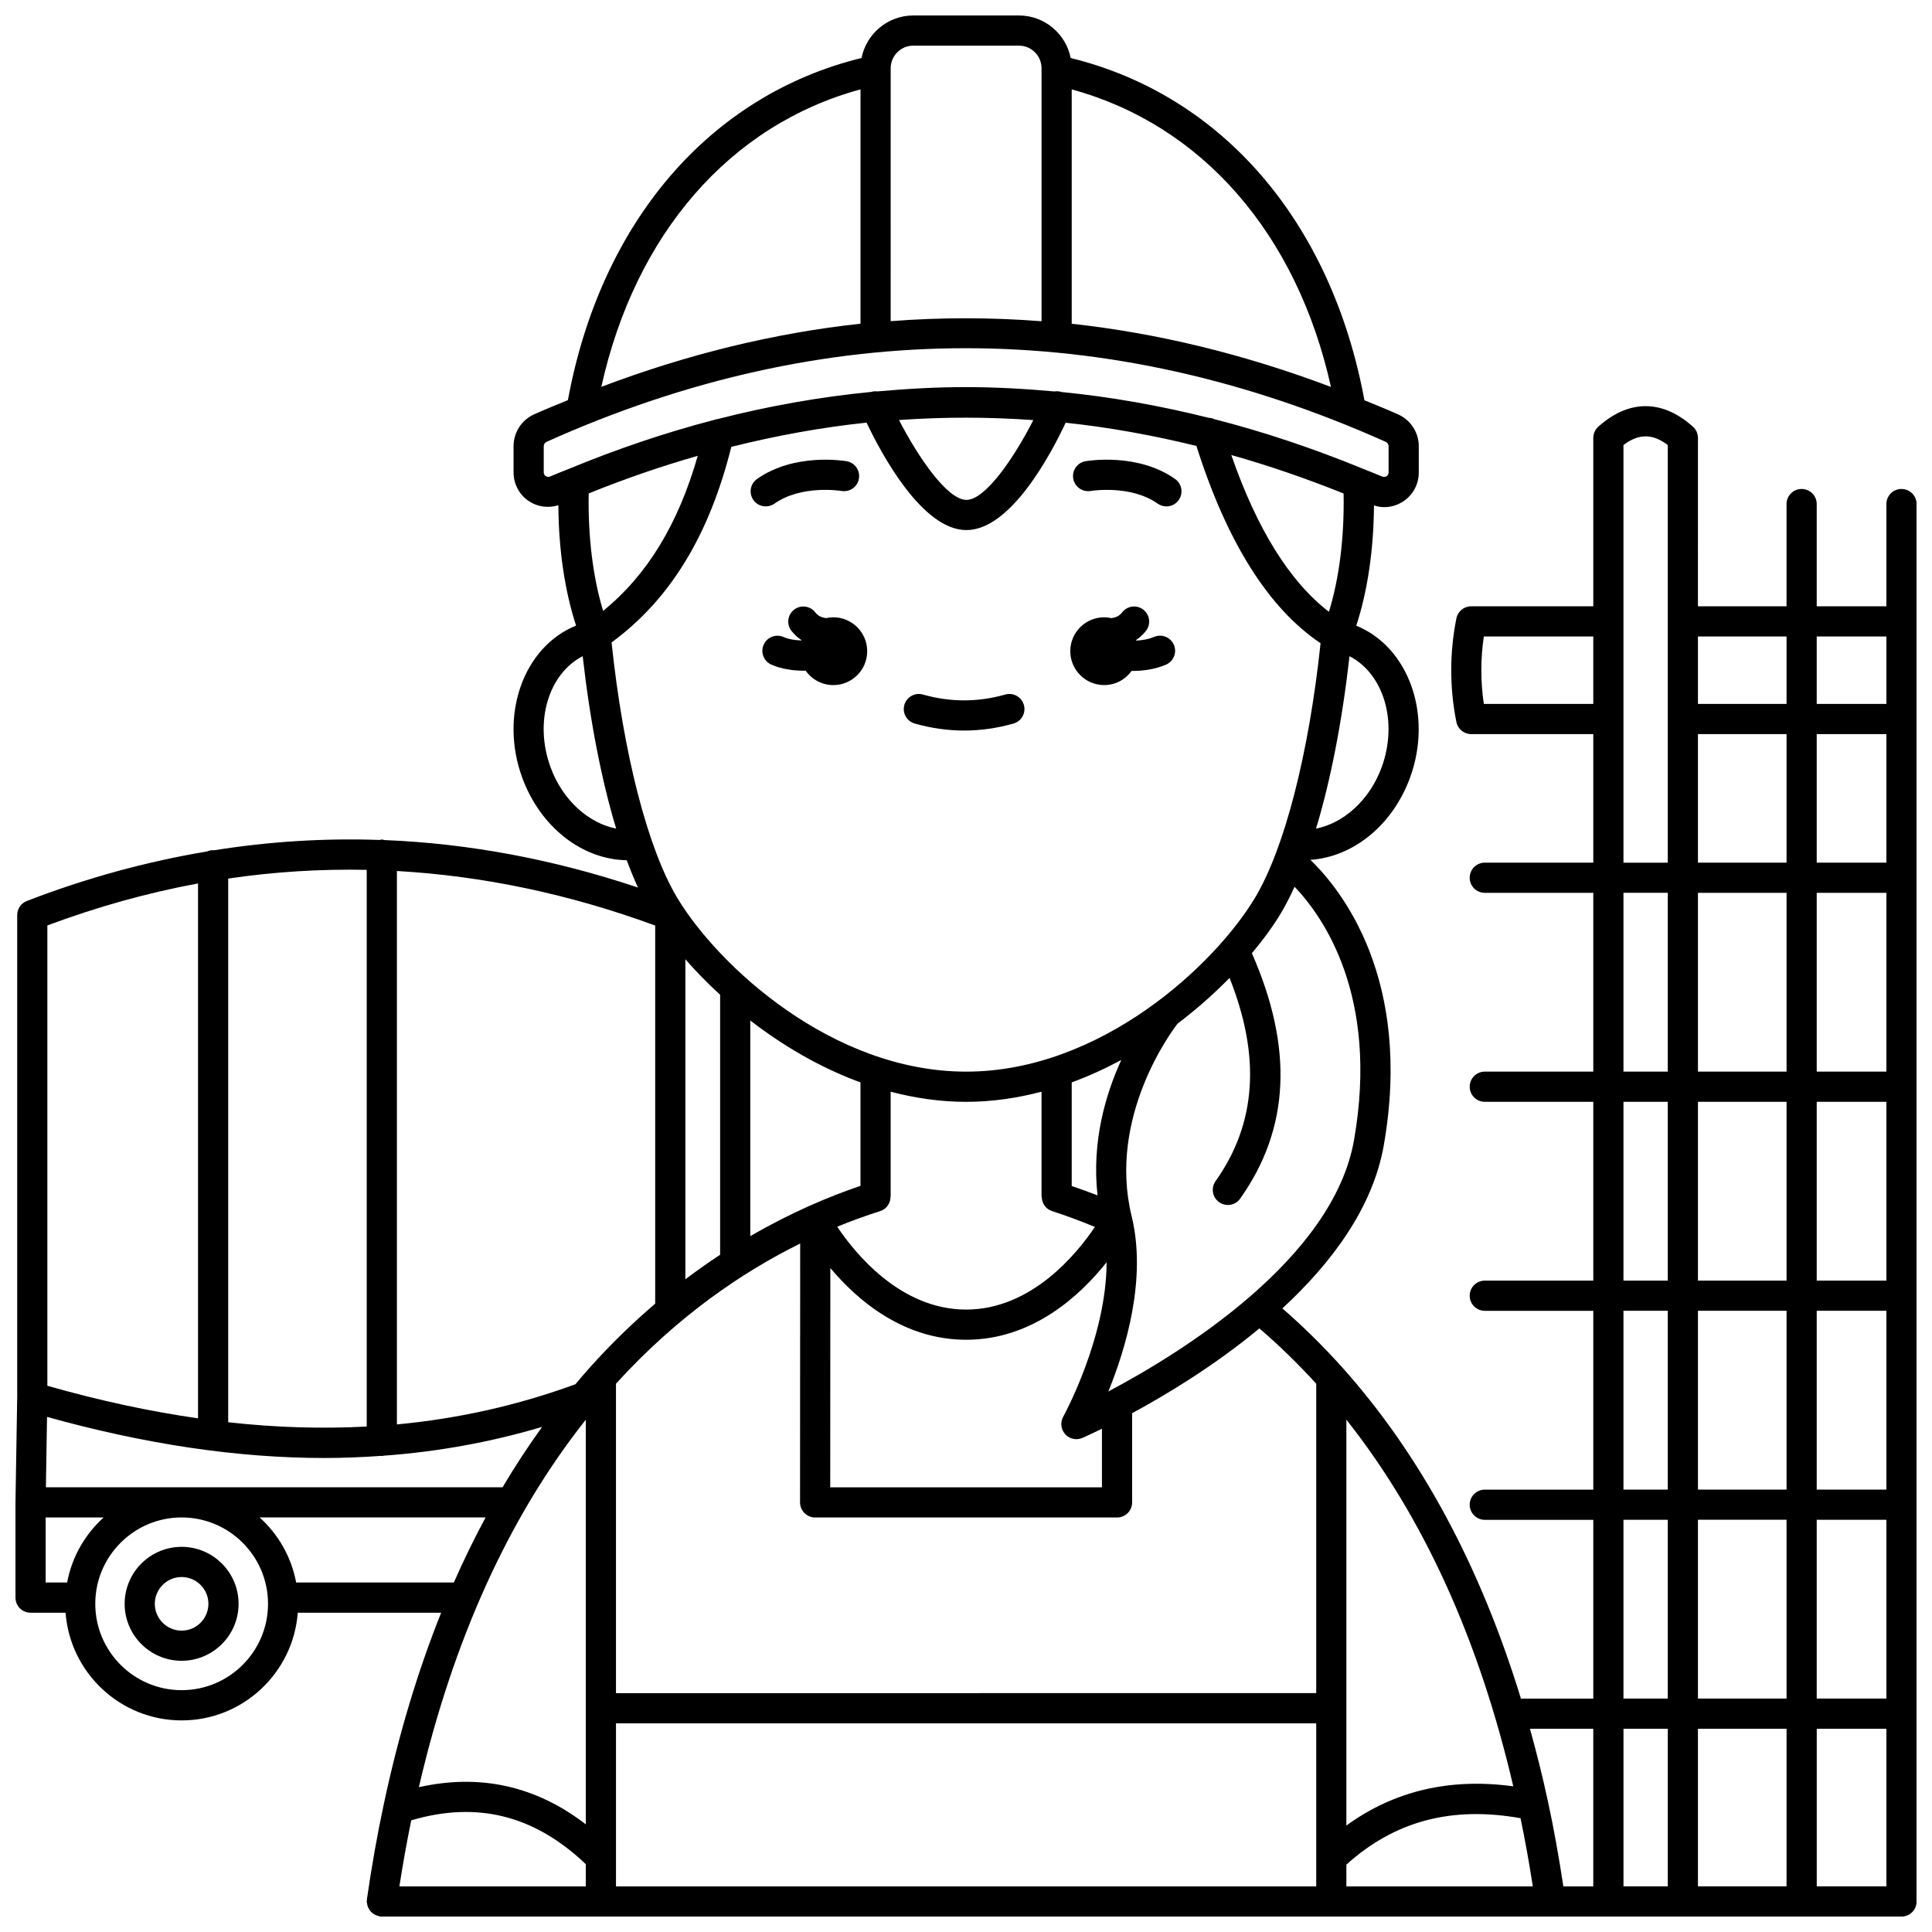 <?xml version="1.0" encoding="UTF-8"?>
<!-- Uploaded to: SVG Repo, www.svgrepo.com, Generator: SVG Repo Mixer Tools -->
<svg width="800px" height="800px" version="1.1" viewBox="144 144 512 512" xmlns="http://www.w3.org/2000/svg">
 <defs>
  <clipPath id="a">
   <path d="m148.09 148.09h503.81v503.81h-503.81z"/>
  </clipPath>
 </defs>
 <path d="m436.62 325.55c3.008 0 5.652-1.492 7.281-3.758 0.082 0 0.164 0.012 0.25 0.012 2.941 0 6.062-0.469 8.84-1.664 2.031-0.871 2.973-3.223 2.098-5.25-0.871-2.035-3.234-2.981-5.25-2.098-1.469 0.629-3.129 0.891-4.738 0.965-0.016-0.043-0.023-0.09-0.039-0.133 0.98-0.684 1.891-1.469 2.656-2.469 1.348-1.75 1.016-4.258-0.738-5.602-1.746-1.352-4.262-1.012-5.602 0.738-0.758 0.988-1.754 1.371-2.824 1.52-0.629-0.141-1.273-0.223-1.938-0.223-4.957 0-8.98 4.023-8.98 8.98 0.004 4.961 4.027 8.98 8.984 8.98z"/>
 <path d="m364.83 307.59c-0.668 0-1.312 0.082-1.938 0.223-1.066-0.145-2.066-0.531-2.828-1.52-1.344-1.746-3.856-2.078-5.606-0.734-1.75 1.348-2.082 3.859-0.734 5.606 0.766 0.996 1.68 1.781 2.66 2.465-0.012 0.031-0.02 0.062-0.027 0.098-1.691-0.062-3.383-0.32-4.691-0.902-2.031-0.906-4.387 0.008-5.281 2.019-0.902 2.016 0.004 4.383 2.019 5.281 2.59 1.16 5.723 1.625 8.742 1.625 0.121 0 0.234-0.016 0.355-0.02 1.625 2.312 4.297 3.828 7.336 3.828 4.957 0 8.98-4.023 8.98-8.98-0.008-4.965-4.027-8.988-8.988-8.988z"/>
 <path d="m346.93 278.2c0.797 0 1.598-0.238 2.301-0.73 7.172-5.055 17.523-3.398 17.766-3.363 2.211 0.359 4.246-1.074 4.621-3.246 0.387-2.176-1.066-4.25-3.242-4.629-0.559-0.098-13.773-2.328-23.754 4.703-1.805 1.273-2.238 3.762-0.965 5.574 0.781 1.105 2.019 1.691 3.273 1.691z"/>
 <path d="m433.04 274.11c0.105-0.02 10.543-1.727 17.766 3.363 0.699 0.492 1.504 0.73 2.301 0.73 1.254 0 2.496-0.586 3.269-1.695 1.273-1.805 0.84-4.297-0.965-5.574-9.969-7.031-23.188-4.801-23.75-4.703-2.172 0.383-3.613 2.445-3.242 4.617 0.379 2.18 2.484 3.633 4.621 3.262z"/>
 <path d="m192.13 553.93c-8.324 0-15.098 6.773-15.098 15.098 0 8.324 6.773 15.098 15.098 15.098 8.324 0 15.098-6.773 15.098-15.098 0-8.324-6.773-15.098-15.098-15.098zm0 22.203c-3.914 0-7.102-3.188-7.102-7.102s3.188-7.102 7.102-7.102c3.914 0 7.102 3.188 7.102 7.102s-3.188 7.102-7.102 7.102z"/>
 <g clip-path="url(#a)">
  <path d="m647.91 273.58c-2.211 0-4 1.789-4 4v27.098h-18.461v-27.098c0-2.211-1.789-4-4-4-2.211 0-4 1.789-4 4v27.098h-23.48l0.004-44.625c0-1.137-0.484-2.219-1.328-2.977-8.086-7.25-16.984-7.258-25.078 0-0.844 0.754-1.328 1.84-1.328 2.977v44.625h-32.367c-1.91 0-3.551 1.348-3.918 3.219-1.812 9.102-1.812 18.328 0 27.43 0.371 1.871 2.012 3.219 3.918 3.219h32.367v34.066h-28.754c-2.211 0-4 1.789-4 4s1.789 4 4 4h28.754v47.379h-28.754c-2.211 0-4 1.789-4 4 0 2.211 1.789 4 4 4h28.754v47.387h-28.754c-2.211 0-4 1.789-4 4s1.789 4 4 4h28.754v47.391h-28.754c-2.211 0-4 1.789-4 4s1.789 4 4 4h28.754v47.387h-19.176c-10.707-34.973-26.492-64.449-47.277-87.691-5.156-5.746-10.508-11-15.941-15.727 12.945-11.953 23.957-26.582 26.875-43.234 7.731-44.191-11.422-67.887-19.449-75.637 11.285-0.766 21.738-9.102 26.383-21.73 6.106-16.609-0.289-34.648-14.23-40.324 2.996-9.152 4.617-20.16 4.691-31.863 0.879 0.27 1.773 0.449 2.68 0.449 1.773 0 3.543-0.512 5.078-1.523 2.578-1.699 4.117-4.559 4.117-7.648v-6.969c0-3.637-2.144-6.949-5.457-8.434-2.981-1.336-5.961-2.523-8.945-3.75-8.762-47.242-37.625-80.82-77.848-90.703-1.27-6.418-6.938-11.273-13.719-11.273h-27.988c-6.781 0-12.441 4.856-13.719 11.266-40.238 9.871-69.094 43.445-77.816 90.672-2.988 1.234-5.977 2.43-8.961 3.773-3.309 1.488-5.441 4.793-5.441 8.426v6.961c0 3.094 1.543 5.957 4.121 7.652 2.312 1.52 5.125 1.844 7.75 1.051 0.074 11.699 1.699 22.715 4.695 31.887-13.965 5.664-20.367 23.711-14.254 40.332 4.82 13.113 15.898 21.676 27.68 21.848 0.957 2.578 1.953 5 2.981 7.242-22.391-7.492-44.812-11.676-67.164-12.582-0.242-0.043-0.465-0.145-0.719-0.145-0.199 0-0.375 0.082-0.566 0.117-14.688-0.512-29.344 0.406-43.949 2.742-0.066-0.004-0.121-0.039-0.188-0.039-0.566 0-1.098 0.125-1.586 0.336-16.008 2.688-31.949 7.016-47.781 13.129-1.539 0.59-2.559 2.078-2.559 3.731v127.7l-0.457 27.887c0 0.012 0.008 0.023 0.008 0.035s-0.008 0.02-0.008 0.031v25.234c0 2.211 1.789 4 4 4h9.273c1.207 15.934 14.527 28.539 30.77 28.539 16.238 0 29.559-12.602 30.766-28.539h38.004c-6.289 15.699-11.398 32.73-15.273 51.062-1.664 7.754-3.144 16.129-4.41 24.902-0.012 0.074 0.02 0.145 0.012 0.219-0.012 0.125-0.07 0.227-0.07 0.352 0 0.223 0.094 0.414 0.129 0.629 0.031 0.199 0.055 0.395 0.121 0.586 0.102 0.309 0.242 0.578 0.41 0.848 0.105 0.168 0.195 0.328 0.324 0.48 0.195 0.234 0.426 0.418 0.668 0.605 0.172 0.133 0.336 0.258 0.531 0.355 0.258 0.133 0.523 0.211 0.809 0.289 0.16 0.043 0.297 0.141 0.465 0.164 0.184 0.023 0.363 0.035 0.539 0.035 0.004 0 0.008 0.004 0.012 0.004h344.82l57.918-0.004c2.211 0 4-1.789 4-4l-0.004-313.36v-56.969c0-2.207-1.785-3.996-3.996-3.996zm-53.938 320.56v-47.387h23.48v47.387zm23.48 7.996v41.773h-23.48v-41.773zm-23.48-263.59h23.48v34.066h-23.48zm31.477 144.83v-47.387h18.461v47.387zm18.461 7.996v47.391h-18.461v-47.391zm-18.461-63.379v-47.387h18.461v47.387zm0-55.383v-34.066h18.461v34.066zm-7.996 7.996v47.387h-23.48v-47.387zm0 55.383v47.387h-23.48v-47.387zm0 55.383v47.391h-23.48v-47.391zm7.996 55.383h18.461v47.387h-18.461zm18.461-234.08v17.875h-18.461v-17.875zm-26.457 0v17.875h-23.48v-17.875zm-80.223 17.871c-0.883-5.984-0.883-11.883 0-17.875h29.004v17.875zm37.004-68.613c4.059-3.066 7.691-3.059 11.742 0v46.727c0 0.008-0.004 0.012-0.004 0.02 0 0.008 0.004 0.012 0.004 0.02v25.832c0 0.008-0.004 0.012-0.004 0.02s0.004 0.012 0.004 0.02v38.047h-11.742zm0 118.67h11.742v47.387h-11.742zm0 55.383h11.742v47.387h-11.742zm0 55.383h11.742v47.391h-11.742zm0 55.383h11.742v47.387h-11.742zm-8 55.383v41.773h-7.926c-1.184-7.75-2.519-15.301-4.059-22.391-1.422-6.644-3.051-13.078-4.797-19.383l16.781-0.004zm-266.99-81.906v107.24c-13.211-10.184-28.039-13.48-44.242-9.844 9.039-39 23.871-71.695 44.242-97.395zm-142.78-0.738c25.977 7.231 50.418 10.891 73.559 10.891 5.039 0 10-0.215 14.922-0.559 0.082 0.004 0.152 0.047 0.234 0.047 0.16 0 0.301-0.07 0.457-0.094 14.488-1.055 28.473-3.606 42.039-7.641-3.691 5.102-7.188 10.438-10.492 16.012h-121.02zm149.61-205.25c15.449-11.305 25.863-28.305 31.73-51.824 11.93-2.977 23.883-5.16 35.848-6.418 4.008 8.434 14.766 28.473 26.465 28.473 11.688 0 22.324-19.988 26.297-28.449 11.555 1.223 23.102 3.328 34.648 6.148 8.055 25.449 19.109 43.023 32.902 52.289-3.106 29.32-9.559 54.43-17.395 67.496-10.676 17.797-40.906 46.035-76.539 46.035-35.633 0-65.863-28.242-76.543-46.043-7.859-13.098-14.32-38.301-17.414-67.707zm-6.066-39.48c9.617-3.883 19.254-7.215 28.902-9.969-5.18 18.137-13.445 31.66-25.078 41.094-2.703-8.918-4.031-19.691-3.824-31.125zm82.238-19.453c11.859-0.836 23.727-0.828 35.594 0.02-5.047 9.918-12.684 21.145-17.727 21.145s-12.754-11.238-17.867-21.164zm117.82 19.473c0.211 11.543-1.133 22.406-3.887 31.352-10.387-7.988-19.066-21.91-25.871-41.547 9.93 2.797 19.848 6.211 29.758 10.195zm-74.305 244.66c-0.836 1.5-0.625 3.367 0.531 4.637 0.773 0.855 1.859 1.312 2.961 1.312 0.539 0 1.082-0.109 1.594-0.332 0.43-0.188 2.309-1.023 5.176-2.422v15.52l-72.004-0.004 0.027-58.117c7.18 8.562 19.355 19.012 35.996 19.012 17.625 0 30.234-11.746 37.211-20.531 0 20.004-11.355 40.68-11.492 40.926zm-53.727-88.598v27.422c-8.504 2.875-18.52 7.121-29.203 13.324v-57.16c8.477 6.57 18.363 12.453 29.203 16.414zm5.223 34.109c1.699-0.539 2.731-2.109 2.734-3.801h0.039v-27.84c6.422 1.684 13.105 2.684 19.992 2.684s13.57-0.996 19.992-2.684v27.84h0.066c0.004 1.684 1.031 3.254 2.719 3.797 4.031 1.297 7.746 2.711 11.359 4.203-4.785 7.109-16.812 21.898-34.125 21.898-17.391 0-29.418-14.875-34.168-21.961 4.066-1.664 7.887-3.023 11.391-4.137zm57.602-4.168c-2.203-0.863-4.512-1.68-6.844-2.481v-27.461c4.562-1.668 8.945-3.688 13.141-5.945-4.18 9.109-7.887 21.727-6.297 35.887zm-100.02-53.156v68.887c-3.039 2-6.113 4.168-9.207 6.504l-0.004-84.801c2.711 3.113 5.816 6.285 9.211 9.41zm-17.207 81.855c-5.769 4.93-11.543 10.477-17.203 16.789-0.016 0.012-0.023 0.027-0.039 0.043-0.043 0.047-0.09 0.094-0.133 0.145-1.281 1.426-2.523 2.898-3.762 4.375-15.172 5.555-30.898 9.109-47.312 10.648v-146.66c22.785 1.293 45.633 6.082 68.449 14.453zm-64.648 136.92c17.48-5.152 32.645-1.336 46.254 11.613l0.004 5.894h-49.402c0.941-6.094 2-11.949 3.144-17.508zm54.258 10.008v-0.199-35.516h185.57v35.48 0.109 7.625h-185.57zm237.79-19.02c-16.766-2.289-31.586 1.195-44.227 10.391v-107.55c20.352 25.68 35.184 58.297 44.227 97.16zm-44.227 20.75c12.762-11.543 27.914-15.566 46.152-12.301 1.207 5.789 2.289 11.84 3.258 18.07h-49.41zm-7.996-127.45v82l-185.57 0.004v-82.004c16.379-18.02 33.672-29.656 48.816-37.145l-0.035 68.598c0 1.062 0.418 2.082 1.172 2.832 0.75 0.746 1.762 1.172 2.824 1.172h80.008c2.211 0 4-1.789 4-4v-23.641c9.188-4.969 21.844-12.621 33.727-22.469 5.125 4.391 10.172 9.297 15.059 14.652zm10.023-64.578c-5.535 31.621-45.922 56.477-65.113 66.637 4.625-11.328 10.23-29.871 6.176-46.449-6.488-26.512 10.992-49.516 12.18-51.035 5.113-3.871 9.727-7.984 13.766-12.117 8.32 20.926 7.109 38.598-3.707 53.867-1.277 1.805-0.848 4.297 0.953 5.578 0.703 0.496 1.508 0.734 2.309 0.734 1.25 0 2.488-0.582 3.266-1.688 13.145-18.566 14.145-39.867 3.102-65.027 3.094-3.699 5.703-7.289 7.652-10.547 1.262-2.102 2.481-4.484 3.656-7.074 7.457 7.793 22.461 28.801 15.762 67.121zm7.309-98.746c-3.184 8.656-10.039 14.77-17.379 16.223 3.856-12.746 6.914-28.352 8.871-45.695 9.07 4.672 12.93 17.434 8.508 29.473zm-13.426-100.83c-22.852-8.621-45.77-14.238-68.699-16.742v-62.105c34.535 9.414 59.695 38.301 68.699 78.848zm-110.68-90.445h27.988c3.309 0 5.996 2.691 5.996 5.996v67.039c-13.332-1.039-26.66-1.047-39.984-0.02l0.004-67.016c0-3.309 2.691-6 5.996-6zm-13.996 11.59v62.098c-22.953 2.488-45.863 8.098-68.68 16.73 8.984-40.547 34.133-69.43 68.68-78.828zm-83.422 102.48c-0.238-0.156-0.52-0.453-0.52-0.973v-6.961c0-0.48 0.293-0.938 0.727-1.133 73.637-33.094 148.48-33.094 222.44 0.008 0.434 0.195 0.727 0.648 0.727 1.133v6.969c0 0.52-0.281 0.812-0.52 0.969-0.211 0.141-0.641 0.34-1.207 0.098-1.559-0.672-3.117-1.242-4.676-1.887-0.113-0.047-0.211-0.098-0.328-0.133-13.113-5.391-26.254-9.797-39.414-13.168-0.477-0.227-0.992-0.348-1.531-0.367-12.992-3.25-26-5.551-39.004-6.832-0.633-0.219-1.266-0.25-1.895-0.152-7.836-0.715-15.676-1.148-23.512-1.148-7.785 0-15.566 0.434-23.344 1.137-0.547-0.074-1.098-0.035-1.66 0.133-13.574 1.32-27.137 3.723-40.676 7.188-0.34 0.031-0.648 0.121-0.961 0.23-12.855 3.344-25.684 7.684-38.473 12.965-0.059 0.02-0.117 0.047-0.176 0.07-1.594 0.66-3.199 1.25-4.793 1.941-0.566 0.262-1.004 0.051-1.207-0.086zm1.297 77.199c-4.426-12.043-0.566-24.805 8.504-29.473 1.961 17.336 5.016 32.945 8.871 45.695-7.348-1.445-14.191-7.559-17.375-16.223zm-48.727 27.152v147.53c-11.867 0.637-24.082 0.273-36.711-1.137v-144.08c12.203-1.805 24.445-2.559 36.711-2.312zm-84.637 14.734c13.242-4.945 26.559-8.656 39.93-11.129v141.75c-12.883-1.848-26.172-4.707-39.93-8.629zm-0.453 156.89h15.375c-4.926 4.449-8.418 10.449-9.68 17.238l-5.695-0.004zm36.043 45.77c-12.621 0-22.891-10.266-22.891-22.887 0-12.625 10.27-22.887 22.891-22.887 12.625 0 22.887 10.266 22.887 22.887s-10.266 22.887-22.887 22.887zm30.34-28.539c-1.262-6.789-4.75-12.781-9.676-17.238h59.883c-2.984 5.539-5.789 11.281-8.414 17.238zm351.76 80.531v-41.773h11.742v41.773zm51.215 0v-41.773h18.461v41.773z"/>
 </g>
 <path d="m386.42 335.75c4.336 1.23 8.738 1.852 13.082 1.852 4.348 0 8.75-0.621 13.082-1.852 2.125-0.602 3.359-2.812 2.754-4.934-0.598-2.129-2.832-3.367-4.934-2.754-7.25 2.055-14.566 2.055-21.812 0-2.109-0.617-4.336 0.629-4.934 2.754-0.594 2.125 0.637 4.332 2.762 4.934z"/>
</svg>